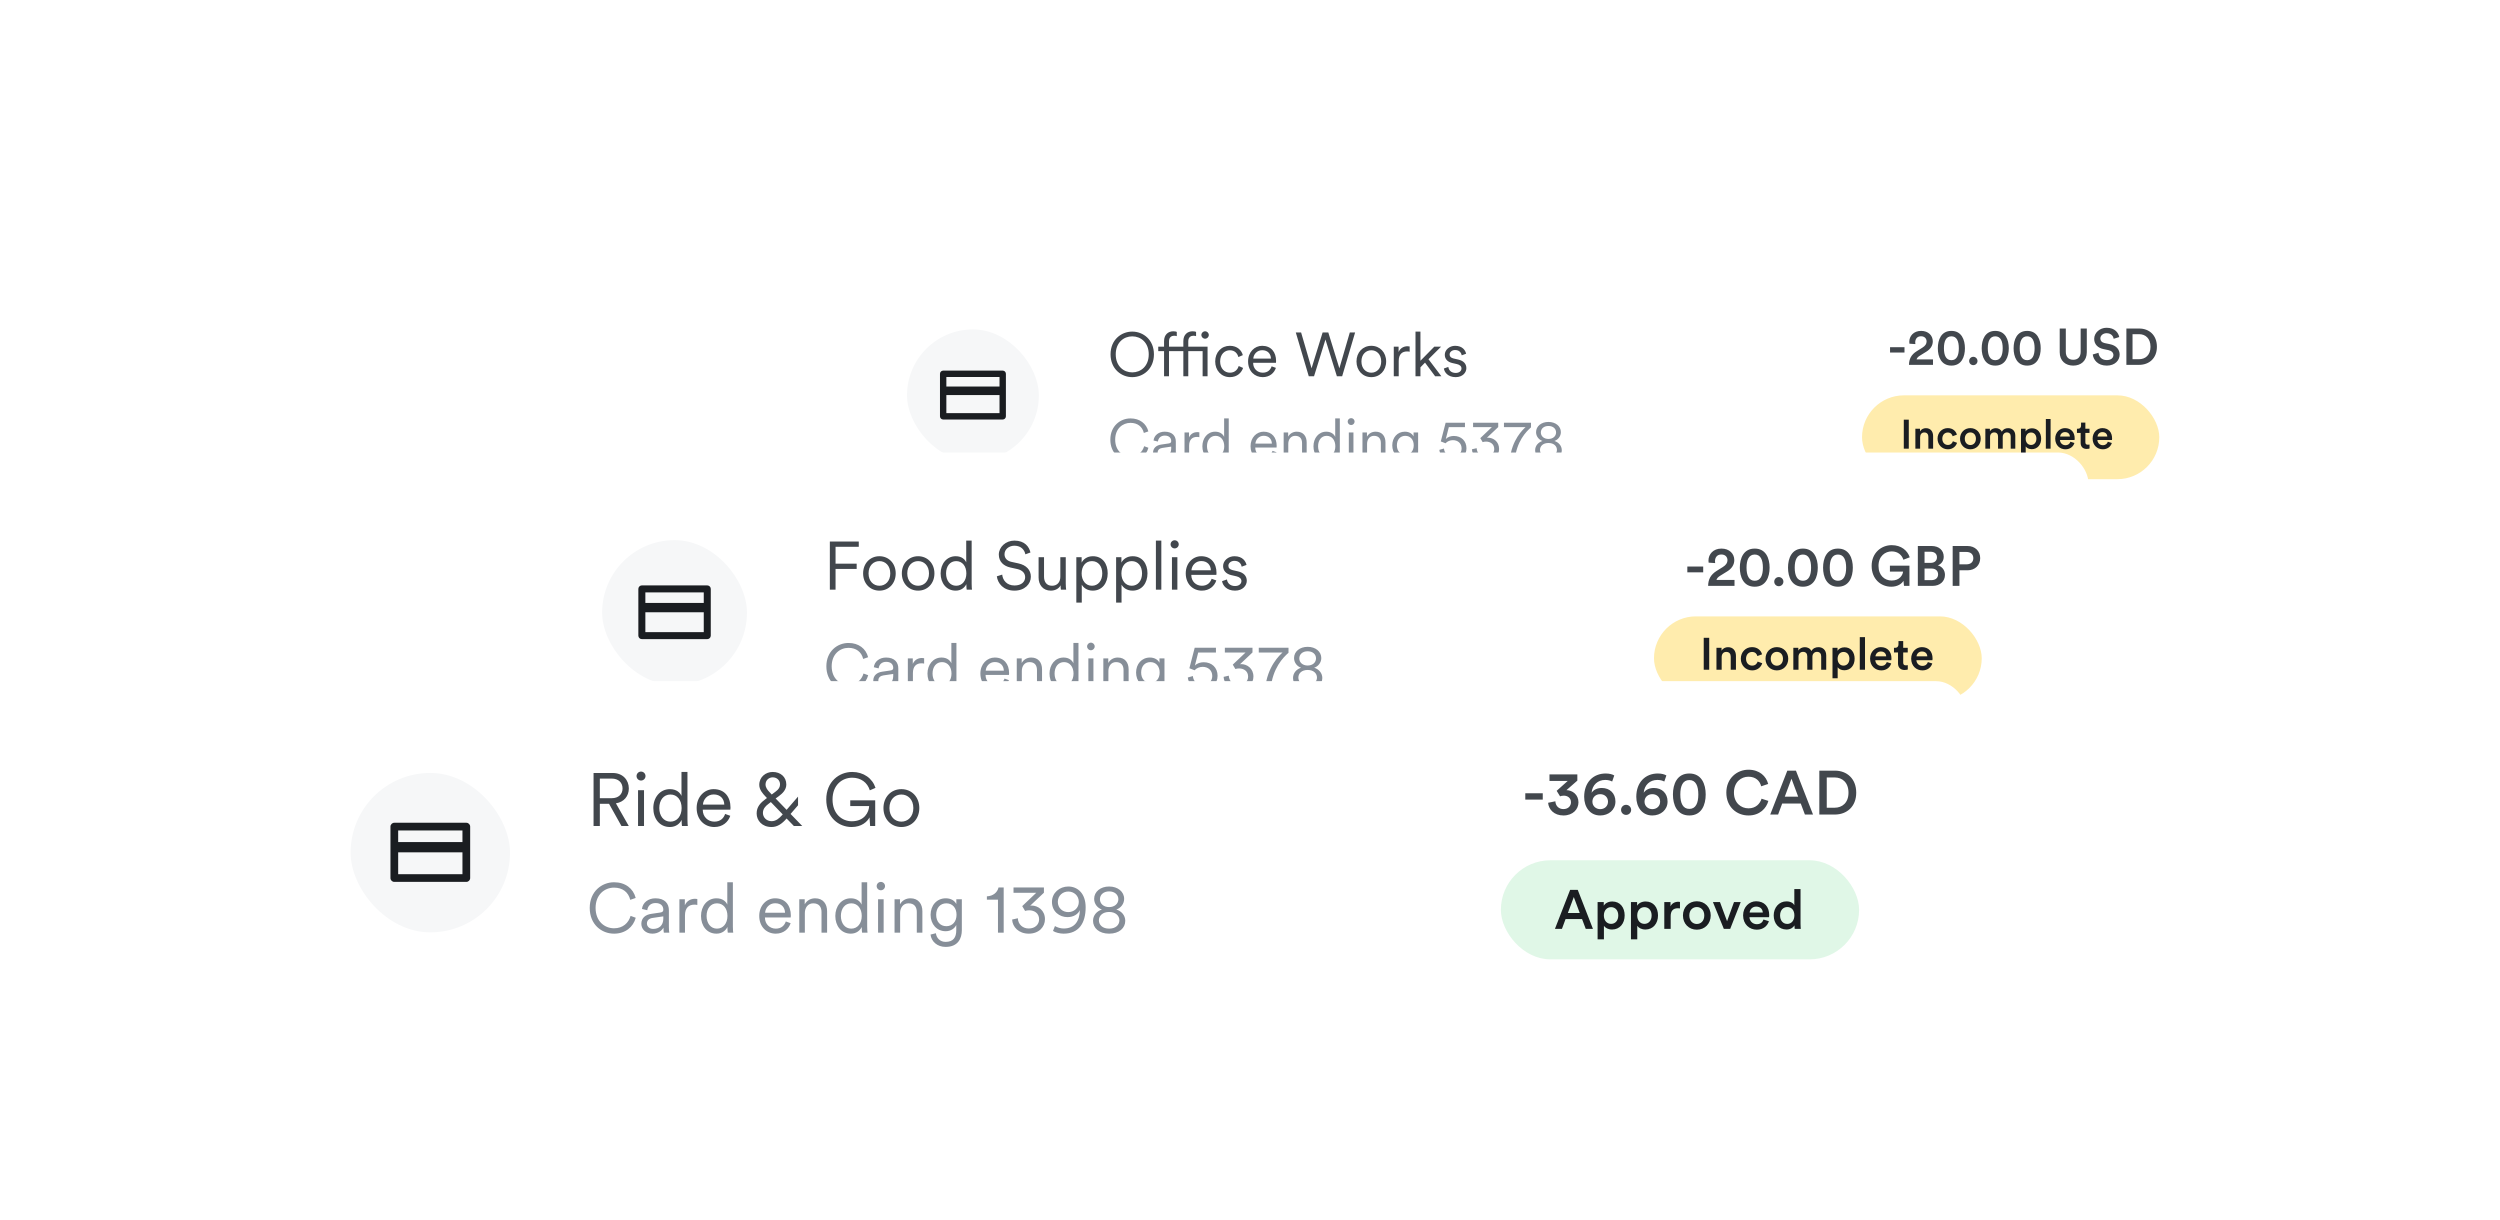 <svg width="328" height="160" viewBox="0 0 328 160" fill="none" xmlns="http://www.w3.org/2000/svg">
<g filter="url(#filter0_d_4_48137)">
<rect x="105" y="32.368" width="192" height="38" rx="4" fill="white"/>
<rect x="119" y="43.219" width="17.298" height="17.298" rx="8.649" fill="#F6F7F8"/>
<path d="M131.555 48.624H123.743C123.512 48.624 123.325 48.811 123.325 49.043V54.623C123.325 54.855 123.512 55.041 123.743 55.041H131.555C131.787 55.041 131.974 54.855 131.974 54.623V49.043C131.974 48.811 131.787 48.624 131.555 48.624ZM131.137 49.461V50.717H124.162V49.461H131.137ZM124.162 54.204V51.833H131.137V54.204H124.162Z" fill="#1A1D21"/>
<g clip-path="url(#clip0_4_48137)">
<path d="M146.385 46.489C146.385 48.054 147.439 48.857 148.55 48.857C149.669 48.857 150.715 48.054 150.715 46.489C150.715 44.932 149.669 44.13 148.55 44.13C147.439 44.13 146.385 44.932 146.385 46.489ZM145.704 46.489C145.704 44.567 147.123 43.505 148.55 43.505C149.985 43.505 151.396 44.567 151.396 46.489C151.396 48.411 149.985 49.481 148.55 49.481C147.123 49.481 145.704 48.411 145.704 46.489ZM155.902 46.068V49.368H155.254V46.068H153.373V49.368H152.724V46.068H151.962V45.484H152.724V44.762C152.724 43.911 153.259 43.465 153.948 43.465C154.183 43.465 154.337 43.513 154.394 43.546V44.105C154.337 44.081 154.232 44.048 154.046 44.048C153.729 44.048 153.373 44.219 153.373 44.778V45.484H155.254V44.762C155.254 43.911 155.789 43.465 156.478 43.465C156.713 43.465 156.867 43.513 156.924 43.546V44.105C156.867 44.081 156.762 44.048 156.575 44.048C156.259 44.048 155.902 44.219 155.902 44.778V45.484H158.432V49.368H157.784V46.068H155.902ZM157.621 43.951C157.621 43.684 157.84 43.465 158.108 43.465C158.376 43.465 158.594 43.684 158.594 43.951C158.594 44.219 158.376 44.438 158.108 44.438C157.84 44.438 157.621 44.219 157.621 43.951ZM161.355 45.954C160.674 45.954 160.082 46.481 160.082 47.422C160.082 48.354 160.674 48.897 161.363 48.897C162.101 48.897 162.409 48.378 162.523 48.022L163.091 48.273C162.904 48.849 162.361 49.481 161.363 49.481C160.244 49.481 159.434 48.605 159.434 47.422C159.434 46.213 160.261 45.37 161.355 45.37C162.353 45.37 162.896 45.978 163.058 46.594L162.474 46.846C162.369 46.432 162.053 45.954 161.355 45.954ZM164.43 47.049H166.749C166.733 46.432 166.336 45.946 165.598 45.946C164.925 45.946 164.471 46.473 164.43 47.049ZM166.839 48.062L167.398 48.265C167.179 48.938 166.571 49.481 165.671 49.481C164.633 49.481 163.749 48.719 163.749 47.413C163.749 46.189 164.609 45.37 165.59 45.37C166.766 45.37 167.422 46.189 167.422 47.373C167.422 47.454 167.414 47.543 167.406 47.6H164.414V47.632C164.414 48.37 164.974 48.897 165.671 48.897C166.328 48.897 166.684 48.524 166.839 48.062ZM174.273 43.619L175.725 48.322L177.095 43.619H177.792L176.09 49.368H175.4L173.9 44.543L172.4 49.368H171.711L170.008 43.619H170.705L172.076 48.322L173.527 43.619H174.273ZM179.917 45.37C181.036 45.37 181.863 46.23 181.863 47.422C181.863 48.622 181.036 49.481 179.917 49.481C178.798 49.481 177.971 48.622 177.971 47.422C177.971 46.23 178.798 45.37 179.917 45.37ZM179.917 45.954C179.22 45.954 178.62 46.481 178.62 47.422C178.62 48.37 179.22 48.897 179.917 48.897C180.614 48.897 181.214 48.37 181.214 47.422C181.214 46.481 180.614 45.954 179.917 45.954ZM184.947 45.459V46.149C184.841 46.116 184.72 46.108 184.606 46.108C183.957 46.108 183.512 46.481 183.512 47.357V49.368H182.863V45.484H183.495V46.181C183.747 45.613 184.241 45.427 184.671 45.427C184.776 45.427 184.89 45.443 184.947 45.459ZM189.07 45.484L187.416 47.13L189.111 49.368H188.292L186.962 47.576L186.362 48.192V49.368H185.713V43.505H186.362V47.332L188.178 45.484H189.07ZM189.436 48.346L190.02 48.143C190.076 48.589 190.409 48.93 190.993 48.93C191.455 48.93 191.747 48.67 191.747 48.338C191.747 48.046 191.512 47.851 191.155 47.77L190.522 47.624C189.93 47.486 189.557 47.105 189.557 46.546C189.557 45.897 190.174 45.37 190.911 45.37C191.917 45.37 192.266 46.011 192.355 46.408L191.779 46.619C191.73 46.351 191.528 45.922 190.911 45.922C190.506 45.922 190.19 46.181 190.19 46.505C190.19 46.781 190.36 46.951 190.701 47.032L191.333 47.178C192.014 47.332 192.387 47.73 192.387 48.306C192.387 48.865 191.909 49.481 190.984 49.481C189.963 49.481 189.501 48.833 189.436 48.346Z" fill="#42474D"/>
<path d="M148.318 60.474C149.544 60.474 150.399 59.755 150.672 58.748L150.112 58.544C149.892 59.316 149.272 59.891 148.318 59.891C147.296 59.891 146.312 59.142 146.312 57.681C146.312 56.228 147.296 55.479 148.318 55.479C149.234 55.479 149.869 55.963 150.074 56.803L150.664 56.599C150.399 55.57 149.536 54.896 148.318 54.896C146.994 54.896 145.677 55.887 145.677 57.681C145.677 59.475 146.956 60.474 148.318 60.474ZM151.278 59.407C151.278 59.959 151.724 60.474 152.474 60.474C153.124 60.474 153.518 60.118 153.677 59.823C153.677 60.103 153.707 60.284 153.722 60.368H154.313C154.29 60.254 154.267 60.065 154.267 59.762V57.931C154.267 57.227 153.836 56.637 152.807 56.637C152.027 56.637 151.422 57.106 151.346 57.795L151.921 57.931C151.974 57.469 152.292 57.151 152.822 57.151C153.389 57.151 153.662 57.462 153.662 57.87C153.662 58.029 153.601 58.143 153.336 58.181L152.36 58.324C151.724 58.415 151.278 58.771 151.278 59.407ZM152.549 59.959C152.133 59.959 151.883 59.671 151.883 59.376C151.883 59.021 152.133 58.824 152.481 58.771L153.662 58.597V58.839C153.662 59.611 153.177 59.959 152.549 59.959ZM157.353 56.72C157.3 56.705 157.194 56.69 157.095 56.69C156.694 56.69 156.233 56.864 155.998 57.394V56.743H155.408V60.368H156.013V58.491C156.013 57.673 156.429 57.325 157.035 57.325C157.141 57.325 157.254 57.333 157.353 57.363V56.72ZM160.621 59.846C160.621 60.08 160.643 60.284 160.658 60.368H161.249C161.234 60.292 161.211 60.05 161.211 59.687V54.896H160.605V57.325C160.484 57.023 160.129 56.637 159.432 56.637C158.418 56.637 157.752 57.499 157.752 58.551C157.752 59.626 158.388 60.474 159.432 60.474C160.061 60.474 160.454 60.103 160.621 59.747V59.846ZM159.485 59.929C158.804 59.929 158.358 59.354 158.358 58.551C158.358 57.749 158.797 57.181 159.485 57.181C160.174 57.181 160.621 57.749 160.621 58.551C160.621 59.354 160.167 59.929 159.485 59.929ZM164.707 58.203C164.745 57.666 165.168 57.174 165.797 57.174C166.485 57.174 166.856 57.628 166.871 58.203H164.707ZM166.955 59.149C166.811 59.581 166.478 59.929 165.865 59.929C165.214 59.929 164.692 59.437 164.692 58.748V58.718H167.484C167.492 58.665 167.499 58.582 167.499 58.506C167.499 57.401 166.886 56.637 165.789 56.637C164.873 56.637 164.071 57.401 164.071 58.544C164.071 59.762 164.896 60.474 165.865 60.474C166.705 60.474 167.272 59.967 167.477 59.338L166.955 59.149ZM169.021 58.233C169.021 57.666 169.346 57.181 169.929 57.181C170.587 57.181 170.829 57.605 170.829 58.135V60.368H171.435V58.044C171.435 57.257 171.011 56.637 170.141 56.637C169.664 56.637 169.24 56.864 169.006 57.288V56.743H168.415V60.368H169.021V58.233ZM175.195 59.846C175.195 60.08 175.218 60.284 175.233 60.368H175.823C175.808 60.292 175.785 60.05 175.785 59.687V54.896H175.18V57.325C175.059 57.023 174.703 56.637 174.007 56.637C172.993 56.637 172.327 57.499 172.327 58.551C172.327 59.626 172.962 60.474 174.007 60.474C174.635 60.474 175.028 60.103 175.195 59.747V59.846ZM174.06 59.929C173.379 59.929 172.932 59.354 172.932 58.551C172.932 57.749 173.371 57.181 174.06 57.181C174.748 57.181 175.195 57.749 175.195 58.551C175.195 59.354 174.741 59.929 174.06 59.929ZM177.572 60.368V56.743H176.966V60.368H177.572ZM176.815 55.312C176.815 55.562 177.019 55.766 177.269 55.766C177.519 55.766 177.723 55.562 177.723 55.312C177.723 55.062 177.519 54.858 177.269 54.858C177.019 54.858 176.815 55.062 176.815 55.312ZM179.36 58.233C179.36 57.666 179.686 57.181 180.268 57.181C180.927 57.181 181.169 57.605 181.169 58.135V60.368H181.774V58.044C181.774 57.257 181.351 56.637 180.48 56.637C180.003 56.637 179.58 56.864 179.345 57.288V56.743H178.755V60.368H179.36V58.233ZM182.659 60.572C182.749 61.336 183.4 61.911 184.293 61.911C185.648 61.911 186.057 60.988 186.057 60.095V56.743H185.459V57.257C185.277 56.901 184.884 56.637 184.316 56.637C183.332 56.637 182.666 57.416 182.666 58.43C182.666 59.444 183.34 60.209 184.301 60.209C184.891 60.209 185.285 59.883 185.451 59.535V60.118C185.451 60.867 185.141 61.367 184.293 61.367C183.703 61.367 183.302 60.958 183.241 60.428L182.659 60.572ZM185.481 58.423C185.481 59.172 185.035 59.664 184.376 59.664C183.718 59.664 183.272 59.172 183.272 58.423C183.272 57.673 183.718 57.181 184.376 57.181C185.035 57.181 185.481 57.673 185.481 58.423ZM188.843 59.021C188.911 59.8 189.607 60.474 190.621 60.474C191.696 60.474 192.4 59.739 192.4 58.824C192.4 57.832 191.703 57.197 190.742 57.197C190.356 57.197 189.94 57.325 189.69 57.598L190.084 56.039H192.203V55.464H189.668L189.032 57.916L189.653 58.158C189.895 57.893 190.25 57.749 190.621 57.749C191.249 57.749 191.764 58.143 191.764 58.846C191.764 59.49 191.264 59.921 190.621 59.921C189.97 59.921 189.494 59.475 189.448 58.846L188.843 59.021ZM194.524 58.007C194.66 57.961 194.812 57.938 194.971 57.938C195.516 57.938 196.045 58.249 196.045 58.915C196.045 59.475 195.614 59.914 194.918 59.914C194.29 59.914 193.767 59.49 193.737 58.801L193.116 58.945C193.162 59.762 193.835 60.474 194.925 60.474C196.03 60.474 196.681 59.739 196.681 58.907C196.681 57.938 195.924 57.424 195.22 57.424C195.175 57.424 195.114 57.431 195.077 57.439L196.567 56.031V55.464H193.268V56.039H195.735L194.214 57.484L194.524 58.007ZM200.868 55.464H197.319V56.039H200.157C199.877 56.296 198.318 57.673 198.083 60.368H198.734C198.976 57.893 200.225 56.637 200.868 56.069V55.464ZM203.158 57.59C202.575 57.59 202.159 57.242 202.159 56.735C202.159 56.251 202.545 55.887 203.158 55.887C203.764 55.887 204.157 56.251 204.157 56.735C204.157 57.242 203.733 57.59 203.158 57.59ZM203.158 59.929C202.447 59.929 202.046 59.528 202.046 59.028C202.046 58.529 202.447 58.12 203.158 58.12C203.862 58.12 204.271 58.529 204.271 59.028C204.271 59.528 203.862 59.929 203.158 59.929ZM203.158 60.474C204.263 60.474 204.906 59.853 204.906 59.081C204.906 58.476 204.483 58.022 203.938 57.855C204.414 57.696 204.785 57.242 204.785 56.697C204.785 55.918 204.097 55.358 203.158 55.358C202.22 55.358 201.531 55.918 201.531 56.697C201.531 57.25 201.902 57.696 202.371 57.855C201.826 58.029 201.41 58.476 201.41 59.081C201.41 59.853 202.053 60.474 203.158 60.474Z" fill="#868E98"/>
</g>
<path d="M249.869 46.248H247.974V45.556H249.869V46.248ZM251.298 45.146L250.518 45.093C250.512 45.032 250.498 44.931 250.498 44.844C250.498 44.092 251.062 43.413 252.05 43.413C253.011 43.413 253.582 44.038 253.582 44.784C253.582 45.348 253.266 45.812 252.742 46.134L251.896 46.658C251.687 46.786 251.513 46.94 251.452 47.156H253.609V47.868H250.458C250.471 47.122 250.733 46.537 251.492 46.067L252.211 45.617C252.601 45.375 252.769 45.113 252.769 44.797C252.769 44.441 252.527 44.118 252.037 44.118C251.526 44.118 251.277 44.474 251.277 44.925C251.277 44.992 251.291 45.072 251.298 45.146ZM255.044 45.691C255.044 46.638 255.333 47.256 256.025 47.256C256.717 47.256 256.999 46.638 256.999 45.691C256.999 44.743 256.717 44.125 256.025 44.125C255.326 44.125 255.044 44.75 255.044 45.691ZM254.244 45.691C254.244 44.569 254.688 43.413 256.025 43.413C257.355 43.413 257.799 44.575 257.799 45.691C257.799 46.813 257.355 47.968 256.025 47.968C254.688 47.968 254.244 46.813 254.244 45.691ZM258.353 47.364C258.353 47.061 258.594 46.813 258.897 46.813C259.199 46.813 259.448 47.061 259.448 47.364C259.448 47.666 259.199 47.908 258.897 47.908C258.594 47.908 258.353 47.666 258.353 47.364ZM260.799 45.691C260.799 46.638 261.087 47.256 261.779 47.256C262.472 47.256 262.754 46.638 262.754 45.691C262.754 44.743 262.472 44.125 261.779 44.125C261.081 44.125 260.799 44.75 260.799 45.691ZM259.999 45.691C259.999 44.569 260.442 43.413 261.779 43.413C263.11 43.413 263.553 44.575 263.553 45.691C263.553 46.813 263.11 47.968 261.779 47.968C260.442 47.968 259.999 46.813 259.999 45.691ZM264.985 45.691C264.985 46.638 265.274 47.256 265.966 47.256C266.658 47.256 266.94 46.638 266.94 45.691C266.94 44.743 266.658 44.125 265.966 44.125C265.267 44.125 264.985 44.75 264.985 45.691ZM264.185 45.691C264.185 44.569 264.629 43.413 265.966 43.413C267.296 43.413 267.74 44.575 267.74 45.691C267.74 46.813 267.296 47.968 265.966 47.968C264.629 47.968 264.185 46.813 264.185 45.691ZM272.008 47.968C271.013 47.968 270.234 47.357 270.234 46.208V43.104H271.034V46.161C271.034 46.833 271.403 47.203 272.008 47.203C272.619 47.203 272.982 46.833 272.982 46.161V43.104H273.788V46.208C273.788 47.357 273.009 47.968 272.008 47.968ZM278.044 44.219L277.318 44.448C277.271 44.152 277.023 43.715 276.384 43.715C275.901 43.715 275.565 44.038 275.565 44.401C275.565 44.703 275.753 44.931 276.122 45.012L276.808 45.153C277.648 45.321 278.098 45.852 278.098 46.524C278.098 47.263 277.5 47.968 276.411 47.968C275.202 47.968 274.644 47.189 274.57 46.504L275.323 46.289C275.37 46.786 275.726 47.243 276.411 47.243C276.982 47.243 277.278 46.954 277.278 46.584C277.278 46.275 277.05 46.027 276.64 45.939L275.968 45.798C275.242 45.65 274.758 45.173 274.758 44.461C274.758 43.661 275.491 43.003 276.378 43.003C277.5 43.003 277.936 43.688 278.044 44.219ZM279.788 47.129H280.635C281.461 47.129 282.146 46.598 282.146 45.496C282.146 44.38 281.468 43.843 280.641 43.843H279.788V47.129ZM280.661 47.868H278.982V43.104H280.668C281.965 43.104 282.986 43.964 282.986 45.496C282.986 47.021 281.952 47.868 280.661 47.868Z" fill="#42474D"/>
<rect x="244.298" y="51.868" width="39" height="11" rx="5.5" fill="#FFECAD"/>
<path d="M250.433 58.868H249.777V55.057H250.433V58.868ZM251.92 57.357V58.868H251.297V56.25H251.904V56.599C252.076 56.298 252.388 56.175 252.678 56.175C253.318 56.175 253.624 56.637 253.624 57.212V58.868H253.001V57.32C253.001 56.997 252.856 56.739 252.463 56.739C252.109 56.739 251.92 57.013 251.92 57.357ZM255.55 56.744C255.169 56.744 254.83 57.029 254.83 57.556C254.83 58.083 255.169 58.379 255.561 58.379C255.969 58.379 256.158 58.094 256.217 57.895L256.765 58.094C256.641 58.502 256.249 58.948 255.561 58.948C254.792 58.948 254.206 58.352 254.206 57.556C254.206 56.75 254.792 56.169 255.545 56.169C256.249 56.169 256.636 56.61 256.743 57.029L256.184 57.234C256.125 57.002 255.948 56.744 255.55 56.744ZM258.511 58.389C258.898 58.389 259.242 58.104 259.242 57.556C259.242 57.013 258.898 56.734 258.511 56.734C258.129 56.734 257.78 57.013 257.78 57.556C257.78 58.099 258.129 58.389 258.511 58.389ZM258.511 56.169C259.296 56.169 259.871 56.755 259.871 57.556C259.871 58.362 259.296 58.948 258.511 58.948C257.732 58.948 257.156 58.362 257.156 57.556C257.156 56.755 257.732 56.169 258.511 56.169ZM261.096 58.868H260.478V56.25H261.075V56.583C261.225 56.314 261.553 56.175 261.849 56.175C262.193 56.175 262.494 56.331 262.633 56.637C262.838 56.293 263.144 56.175 263.483 56.175C263.956 56.175 264.407 56.476 264.407 57.169V58.868H263.805V57.271C263.805 56.965 263.649 56.734 263.3 56.734C262.972 56.734 262.757 56.992 262.757 57.314V58.868H262.144V57.271C262.144 56.97 261.994 56.734 261.639 56.734C261.306 56.734 261.096 56.981 261.096 57.314V58.868ZM265.773 59.889H265.155V56.25H265.757V56.605C265.886 56.379 266.187 56.191 266.59 56.191C267.364 56.191 267.8 56.782 267.8 57.556C267.8 58.341 267.321 58.932 266.569 58.932C266.192 58.932 265.908 58.771 265.773 58.572V59.889ZM267.176 57.556C267.176 57.067 266.891 56.744 266.472 56.744C266.063 56.744 265.768 57.067 265.768 57.556C265.768 58.056 266.063 58.379 266.472 58.379C266.886 58.379 267.176 58.056 267.176 57.556ZM269.038 58.868H268.415V54.976H269.038V58.868ZM270.284 57.271H271.569C271.558 56.965 271.354 56.691 270.924 56.691C270.531 56.691 270.306 56.992 270.284 57.271ZM271.639 57.954L272.165 58.12C272.026 58.577 271.612 58.948 270.983 58.948C270.273 58.948 269.644 58.432 269.644 57.545C269.644 56.718 270.257 56.169 270.918 56.169C271.725 56.169 272.198 56.701 272.198 57.529C272.198 57.631 272.187 57.717 272.182 57.728H270.268C270.284 58.126 270.596 58.411 270.983 58.411C271.359 58.411 271.553 58.212 271.639 57.954ZM273.599 55.449V56.25H274.142V56.804H273.599V58.018C273.599 58.249 273.701 58.346 273.933 58.346C274.019 58.346 274.121 58.33 274.148 58.325V58.841C274.11 58.857 273.992 58.9 273.766 58.9C273.282 58.9 272.981 58.61 272.981 58.12V56.804H272.497V56.25H272.632C272.911 56.25 273.035 56.072 273.035 55.841V55.449H273.599ZM275.192 57.271H276.477C276.466 56.965 276.262 56.691 275.832 56.691C275.439 56.691 275.214 56.992 275.192 57.271ZM276.547 57.954L277.074 58.12C276.934 58.577 276.52 58.948 275.891 58.948C275.181 58.948 274.553 58.432 274.553 57.545C274.553 56.718 275.165 56.169 275.826 56.169C276.633 56.169 277.106 56.701 277.106 57.529C277.106 57.631 277.095 57.717 277.09 57.728H275.176C275.192 58.126 275.504 58.411 275.891 58.411C276.267 58.411 276.461 58.212 276.547 57.954Z" fill="#1A1D21"/>
</g>
<g filter="url(#filter1_d_4_48137)">
<rect x="66" y="59.368" width="208" height="42" rx="4" fill="white"/>
<rect x="79" y="70.866" width="19.003" height="19.003" rx="9.502" fill="#F6F7F8"/>
<path d="M92.793 76.805H84.211C83.956 76.805 83.751 77.01 83.751 77.264V83.394C83.751 83.649 83.956 83.854 84.211 83.854H92.793C93.047 83.854 93.253 83.649 93.253 83.394V77.264C93.253 77.01 93.047 76.805 92.793 76.805ZM92.333 77.724V79.103H84.671V77.724H92.333ZM84.671 82.935V80.329H92.333V82.935H84.671Z" fill="#1A1D21"/>
<g clip-path="url(#clip1_4_48137)">
<path d="M109.625 77.368H108.876V71.052H112.671V71.738H109.625V73.956H112.395V74.642H109.625V77.368ZM115.379 72.976C116.608 72.976 117.517 73.92 117.517 75.23C117.517 76.548 116.608 77.492 115.379 77.492C114.149 77.492 113.241 76.548 113.241 75.23C113.241 73.92 114.149 72.976 115.379 72.976ZM115.379 73.618C114.613 73.618 113.954 74.197 113.954 75.23C113.954 76.272 114.613 76.851 115.379 76.851C116.145 76.851 116.804 76.272 116.804 75.23C116.804 74.197 116.145 73.618 115.379 73.618ZM120.459 72.976C121.688 72.976 122.597 73.92 122.597 75.23C122.597 76.548 121.688 77.492 120.459 77.492C119.23 77.492 118.321 76.548 118.321 75.23C118.321 73.92 119.23 72.976 120.459 72.976ZM120.459 73.618C119.693 73.618 119.034 74.197 119.034 75.23C119.034 76.272 119.693 76.851 120.459 76.851C121.225 76.851 121.884 76.272 121.884 75.23C121.884 74.197 121.225 73.618 120.459 73.618ZM126.786 76.753V76.637C126.59 77.056 126.127 77.492 125.388 77.492C124.158 77.492 123.41 76.495 123.41 75.23C123.41 73.992 124.194 72.976 125.388 72.976C126.207 72.976 126.626 73.43 126.768 73.787V70.927H127.481V76.566C127.481 76.993 127.508 77.279 127.526 77.368H126.831C126.813 77.27 126.786 77.029 126.786 76.753ZM125.45 76.851C126.252 76.851 126.786 76.174 126.786 75.23C126.786 74.286 126.261 73.618 125.45 73.618C124.64 73.618 124.123 74.286 124.123 75.23C124.123 76.174 124.648 76.851 125.45 76.851ZM135.195 72.486L134.527 72.727C134.429 72.192 134.01 71.604 133.101 71.595C132.371 71.595 131.792 72.076 131.792 72.718C131.792 73.226 132.121 73.591 132.7 73.716L133.627 73.92C134.642 74.143 135.248 74.775 135.248 75.666C135.248 76.637 134.42 77.492 133.101 77.492C131.64 77.492 130.901 76.539 130.785 75.613L131.489 75.39C131.56 76.138 132.104 76.815 133.101 76.815C134.01 76.815 134.5 76.334 134.5 75.729C134.5 75.212 134.144 74.811 133.475 74.66L132.549 74.455C131.676 74.259 131.044 73.689 131.044 72.762C131.044 71.774 131.952 70.927 133.092 70.927C134.455 70.927 135.034 71.756 135.195 72.486ZM139.15 76.789C138.945 77.225 138.429 77.492 137.867 77.492C136.834 77.492 136.264 76.726 136.264 75.782V73.101H136.977V75.666C136.977 76.29 137.271 76.851 138.028 76.851C138.732 76.851 139.115 76.352 139.115 75.675V73.101H139.827V76.566C139.827 76.896 139.854 77.198 139.881 77.368H139.195C139.168 77.27 139.15 77.038 139.15 76.824V76.789ZM141.928 79.06H141.215V73.101H141.91V73.814C142.133 73.377 142.631 72.976 143.389 72.976C144.645 72.976 145.33 73.956 145.33 75.23C145.33 76.504 144.6 77.492 143.371 77.492C142.64 77.492 142.15 77.109 141.928 76.709V79.06ZM143.264 76.851C144.083 76.851 144.618 76.174 144.618 75.23C144.618 74.286 144.092 73.618 143.264 73.618C142.435 73.618 141.91 74.286 141.91 75.23C141.91 76.174 142.444 76.851 143.264 76.851ZM147.147 79.06H146.434V73.101H147.129V73.814C147.352 73.377 147.851 72.976 148.608 72.976C149.864 72.976 150.55 73.956 150.55 75.23C150.55 76.504 149.819 77.492 148.59 77.492C147.86 77.492 147.37 77.109 147.147 76.709V79.06ZM148.483 76.851C149.303 76.851 149.837 76.174 149.837 75.23C149.837 74.286 149.312 73.618 148.483 73.618C147.655 73.618 147.129 74.286 147.129 75.23C147.129 76.174 147.664 76.851 148.483 76.851ZM152.366 77.368H151.654V70.927H152.366V77.368ZM154.472 77.368H153.759V73.101H154.472V77.368ZM153.581 71.417C153.581 71.123 153.821 70.883 154.115 70.883C154.409 70.883 154.65 71.123 154.65 71.417C154.65 71.711 154.409 71.952 154.115 71.952C153.821 71.952 153.581 71.711 153.581 71.417ZM156.318 74.82H158.866C158.848 74.143 158.412 73.609 157.601 73.609C156.862 73.609 156.363 74.188 156.318 74.82ZM158.964 75.933L159.579 76.156C159.338 76.896 158.67 77.492 157.681 77.492C156.541 77.492 155.57 76.655 155.57 75.221C155.57 73.876 156.514 72.976 157.592 72.976C158.884 72.976 159.605 73.876 159.605 75.176C159.605 75.265 159.596 75.363 159.588 75.426H156.301V75.461C156.301 76.272 156.915 76.851 157.681 76.851C158.403 76.851 158.795 76.441 158.964 75.933ZM160.336 76.245L160.977 76.023C161.04 76.513 161.405 76.887 162.046 76.887C162.554 76.887 162.875 76.602 162.875 76.236C162.875 75.916 162.616 75.702 162.224 75.613L161.53 75.453C160.879 75.301 160.47 74.882 160.47 74.268C160.47 73.555 161.147 72.976 161.957 72.976C163.062 72.976 163.445 73.68 163.543 74.116L162.91 74.348C162.857 74.054 162.634 73.582 161.957 73.582C161.512 73.582 161.164 73.867 161.164 74.223C161.164 74.526 161.351 74.713 161.726 74.802L162.42 74.963C163.169 75.132 163.578 75.568 163.578 76.201C163.578 76.815 163.053 77.492 162.037 77.492C160.915 77.492 160.407 76.78 160.336 76.245Z" fill="#42474D"/>
<path d="M111.321 90.484C112.668 90.484 113.607 89.694 113.906 88.588L113.291 88.364C113.05 89.212 112.368 89.844 111.321 89.844C110.198 89.844 109.117 89.021 109.117 87.416C109.117 85.82 110.198 84.997 111.321 84.997C112.327 84.997 113.025 85.529 113.249 86.452L113.898 86.227C113.607 85.097 112.659 84.357 111.321 84.357C109.866 84.357 108.419 85.446 108.419 87.416C108.419 89.387 109.824 90.484 111.321 90.484ZM114.572 89.312C114.572 89.919 115.063 90.484 115.886 90.484C116.601 90.484 117.033 90.093 117.208 89.769C117.208 90.077 117.241 90.276 117.258 90.368H117.906C117.881 90.243 117.856 90.035 117.856 89.703V87.691C117.856 86.917 117.382 86.269 116.252 86.269C115.395 86.269 114.73 86.784 114.647 87.541L115.279 87.691C115.337 87.183 115.686 86.834 116.268 86.834C116.892 86.834 117.191 87.175 117.191 87.624C117.191 87.799 117.125 87.923 116.834 87.965L115.761 88.123C115.063 88.223 114.572 88.613 114.572 89.312ZM115.969 89.919C115.512 89.919 115.237 89.603 115.237 89.279C115.237 88.888 115.512 88.672 115.894 88.613L117.191 88.422V88.688C117.191 89.536 116.659 89.919 115.969 89.919ZM121.246 86.36C121.188 86.344 121.071 86.327 120.963 86.327C120.523 86.327 120.015 86.518 119.758 87.1V86.385H119.109V90.368H119.774V88.306C119.774 87.408 120.232 87.025 120.897 87.025C121.013 87.025 121.138 87.034 121.246 87.067V86.36ZM124.836 89.794C124.836 90.052 124.861 90.276 124.877 90.368H125.526C125.509 90.284 125.484 90.019 125.484 89.619V84.357H124.819V87.025C124.686 86.693 124.295 86.269 123.531 86.269C122.416 86.269 121.685 87.217 121.685 88.372C121.685 89.553 122.383 90.484 123.531 90.484C124.221 90.484 124.653 90.077 124.836 89.686V89.794ZM123.589 89.885C122.841 89.885 122.35 89.254 122.35 88.372C122.35 87.491 122.832 86.868 123.589 86.868C124.345 86.868 124.836 87.491 124.836 88.372C124.836 89.254 124.337 89.885 123.589 89.885ZM129.325 87.99C129.366 87.4 129.832 86.859 130.522 86.859C131.279 86.859 131.686 87.358 131.703 87.99H129.325ZM131.794 89.029C131.636 89.503 131.27 89.885 130.597 89.885C129.882 89.885 129.308 89.345 129.308 88.588V88.555H132.376C132.384 88.497 132.393 88.406 132.393 88.323C132.393 87.109 131.719 86.269 130.514 86.269C129.508 86.269 128.626 87.109 128.626 88.364C128.626 89.703 129.533 90.484 130.597 90.484C131.52 90.484 132.143 89.927 132.368 89.237L131.794 89.029ZM134.064 88.023C134.064 87.4 134.421 86.868 135.062 86.868C135.785 86.868 136.051 87.333 136.051 87.915V90.368H136.716V87.815C136.716 86.951 136.25 86.269 135.294 86.269C134.771 86.269 134.305 86.518 134.047 86.984V86.385H133.399V90.368H134.064V88.023ZM140.847 89.794C140.847 90.052 140.872 90.276 140.888 90.368H141.537C141.52 90.284 141.495 90.019 141.495 89.619V84.357H140.83V87.025C140.697 86.693 140.306 86.269 139.541 86.269C138.427 86.269 137.696 87.217 137.696 88.372C137.696 89.553 138.394 90.484 139.541 90.484C140.231 90.484 140.664 90.077 140.847 89.686V89.794ZM139.6 89.885C138.851 89.885 138.361 89.254 138.361 88.372C138.361 87.491 138.843 86.868 139.6 86.868C140.356 86.868 140.847 87.491 140.847 88.372C140.847 89.254 140.348 89.885 139.6 89.885ZM143.458 90.368V86.385H142.793V90.368H143.458ZM142.626 84.814C142.626 85.088 142.851 85.313 143.125 85.313C143.399 85.313 143.624 85.088 143.624 84.814C143.624 84.54 143.399 84.315 143.125 84.315C142.851 84.315 142.626 84.54 142.626 84.814ZM145.422 88.023C145.422 87.4 145.78 86.868 146.42 86.868C147.143 86.868 147.409 87.333 147.409 87.915V90.368H148.075V87.815C148.075 86.951 147.609 86.269 146.653 86.269C146.129 86.269 145.664 86.518 145.406 86.984V86.385H144.757V90.368H145.422V88.023ZM149.046 90.592C149.146 91.432 149.861 92.064 150.842 92.064C152.33 92.064 152.779 91.049 152.779 90.068V86.385H152.122V86.951C151.923 86.56 151.49 86.269 150.867 86.269C149.786 86.269 149.054 87.125 149.054 88.239C149.054 89.353 149.794 90.193 150.85 90.193C151.498 90.193 151.931 89.836 152.114 89.453V90.093C152.114 90.916 151.773 91.465 150.842 91.465C150.193 91.465 149.753 91.016 149.686 90.434L149.046 90.592ZM152.147 88.231C152.147 89.054 151.656 89.594 150.933 89.594C150.21 89.594 149.719 89.054 149.719 88.231C149.719 87.408 150.21 86.868 150.933 86.868C151.656 86.868 152.147 87.408 152.147 88.231ZM155.84 88.888C155.914 89.744 156.679 90.484 157.793 90.484C158.974 90.484 159.747 89.678 159.747 88.672C159.747 87.582 158.982 86.884 157.926 86.884C157.502 86.884 157.045 87.025 156.771 87.325L157.203 85.612H159.531V84.98H156.746L156.047 87.674L156.729 87.94C156.995 87.649 157.386 87.491 157.793 87.491C158.483 87.491 159.049 87.923 159.049 88.697C159.049 89.403 158.5 89.877 157.793 89.877C157.078 89.877 156.555 89.387 156.505 88.697L155.84 88.888ZM162.081 87.774C162.231 87.724 162.397 87.699 162.571 87.699C163.17 87.699 163.752 88.04 163.752 88.771C163.752 89.387 163.278 89.869 162.513 89.869C161.823 89.869 161.25 89.403 161.216 88.647L160.535 88.805C160.584 89.703 161.324 90.484 162.522 90.484C163.735 90.484 164.45 89.678 164.45 88.763C164.45 87.699 163.619 87.134 162.846 87.134C162.796 87.134 162.729 87.142 162.688 87.15L164.326 85.604V84.98H160.701V85.612H163.411L161.74 87.2L162.081 87.774ZM169.051 84.98H165.151V85.612H168.269C167.961 85.895 166.249 87.408 165.991 90.368H166.706C166.972 87.649 168.344 86.269 169.051 85.645V84.98ZM171.566 87.317C170.926 87.317 170.469 86.934 170.469 86.377C170.469 85.845 170.893 85.446 171.566 85.446C172.231 85.446 172.663 85.845 172.663 86.377C172.663 86.934 172.198 87.317 171.566 87.317ZM171.566 89.885C170.785 89.885 170.344 89.445 170.344 88.896C170.344 88.347 170.785 87.898 171.566 87.898C172.339 87.898 172.788 88.347 172.788 88.896C172.788 89.445 172.339 89.885 171.566 89.885ZM171.566 90.484C172.78 90.484 173.487 89.802 173.487 88.954C173.487 88.289 173.021 87.79 172.422 87.608C172.946 87.433 173.353 86.934 173.353 86.335C173.353 85.479 172.597 84.864 171.566 84.864C170.535 84.864 169.779 85.479 169.779 86.335C169.779 86.942 170.186 87.433 170.701 87.608C170.103 87.799 169.645 88.289 169.645 88.954C169.645 89.802 170.352 90.484 171.566 90.484Z" fill="#868E98"/>
</g>
<path d="M223.459 75.089H221.378V74.329H223.459V75.089ZM225.029 73.878L224.173 73.819C224.165 73.753 224.151 73.642 224.151 73.546C224.151 72.719 224.771 71.974 225.856 71.974C226.911 71.974 227.539 72.66 227.539 73.48C227.539 74.1 227.192 74.609 226.616 74.963L225.686 75.539C225.457 75.679 225.265 75.849 225.199 76.085H227.568V76.868H224.106C224.121 76.048 224.409 75.406 225.243 74.889L226.033 74.395C226.461 74.129 226.645 73.841 226.645 73.494C226.645 73.103 226.38 72.749 225.841 72.749C225.28 72.749 225.007 73.14 225.007 73.635C225.007 73.709 225.022 73.797 225.029 73.878ZM229.144 74.476C229.144 75.517 229.462 76.196 230.222 76.196C230.982 76.196 231.292 75.517 231.292 74.476C231.292 73.435 230.982 72.756 230.222 72.756C229.455 72.756 229.144 73.443 229.144 74.476ZM228.266 74.476C228.266 73.243 228.753 71.974 230.222 71.974C231.684 71.974 232.171 73.251 232.171 74.476C232.171 75.709 231.684 76.978 230.222 76.978C228.753 76.978 228.266 75.709 228.266 74.476ZM232.779 76.314C232.779 75.982 233.045 75.709 233.377 75.709C233.709 75.709 233.982 75.982 233.982 76.314C233.982 76.646 233.709 76.912 233.377 76.912C233.045 76.912 232.779 76.646 232.779 76.314ZM235.466 74.476C235.466 75.517 235.784 76.196 236.544 76.196C237.304 76.196 237.614 75.517 237.614 74.476C237.614 73.435 237.304 72.756 236.544 72.756C235.776 72.756 235.466 73.443 235.466 74.476ZM234.588 74.476C234.588 73.243 235.075 71.974 236.544 71.974C238.005 71.974 238.493 73.251 238.493 74.476C238.493 75.709 238.005 76.978 236.544 76.978C235.075 76.978 234.588 75.709 234.588 74.476ZM240.065 74.476C240.065 75.517 240.382 76.196 241.143 76.196C241.903 76.196 242.213 75.517 242.213 74.476C242.213 73.435 241.903 72.756 241.143 72.756C240.375 72.756 240.065 73.443 240.065 74.476ZM239.187 74.476C239.187 73.243 239.674 71.974 241.143 71.974C242.604 71.974 243.091 73.251 243.091 74.476C243.091 75.709 242.604 76.978 241.143 76.978C239.674 76.978 239.187 75.709 239.187 74.476ZM250.519 76.868H249.803L249.736 76.203C249.508 76.587 248.969 76.978 248.135 76.978C246.769 76.978 245.559 75.975 245.559 74.247C245.559 72.528 246.835 71.524 248.194 71.524C249.463 71.524 250.275 72.254 250.556 73.118L249.722 73.435C249.544 72.845 249.028 72.343 248.194 72.343C247.345 72.343 246.459 72.948 246.459 74.247C246.459 75.524 247.286 76.166 248.186 76.166C249.242 76.166 249.64 75.443 249.685 74.993H247.957V74.218H250.519V76.868ZM251.621 71.634H253.422C254.426 71.634 255.017 72.225 255.017 73.044C255.017 73.598 254.692 74.011 254.241 74.174C254.795 74.321 255.179 74.801 255.179 75.421C255.179 76.262 254.529 76.868 253.555 76.868H251.621V71.634ZM252.5 73.849H253.304C253.821 73.849 254.131 73.553 254.131 73.118C254.131 72.675 253.821 72.387 253.282 72.387H252.5V73.849ZM252.5 76.115H253.4C253.931 76.115 254.278 75.827 254.278 75.362C254.278 74.912 253.976 74.594 253.43 74.594H252.5V76.115ZM257.077 74.041H258C258.561 74.041 258.9 73.731 258.9 73.236C258.9 72.734 258.561 72.417 258 72.417H257.077V74.041ZM258.132 74.823H257.077V76.868H256.191V71.634H258.132C259.136 71.634 259.801 72.313 259.801 73.229C259.801 74.151 259.136 74.823 258.132 74.823Z" fill="#42474D"/>
<rect x="217.003" y="80.868" width="43" height="11" rx="5.5" fill="#FFECAD"/>
<path d="M224.249 87.868H223.529V83.681H224.249V87.868ZM225.884 86.208V87.868H225.199V84.992H225.866V85.376C226.055 85.045 226.398 84.909 226.717 84.909C227.419 84.909 227.756 85.417 227.756 86.049V87.868H227.071V86.167C227.071 85.813 226.911 85.529 226.48 85.529C226.091 85.529 225.884 85.83 225.884 86.208ZM229.871 85.535C229.452 85.535 229.08 85.848 229.08 86.427C229.08 87.005 229.452 87.33 229.883 87.33C230.332 87.33 230.539 87.017 230.604 86.799L231.206 87.017C231.07 87.466 230.639 87.956 229.883 87.956C229.039 87.956 228.395 87.301 228.395 86.427C228.395 85.541 229.039 84.903 229.866 84.903C230.639 84.903 231.064 85.388 231.182 85.848L230.568 86.073C230.503 85.819 230.308 85.535 229.871 85.535ZM233.124 87.342C233.549 87.342 233.927 87.029 233.927 86.427C233.927 85.83 233.549 85.523 233.124 85.523C232.705 85.523 232.321 85.83 232.321 86.427C232.321 87.023 232.705 87.342 233.124 87.342ZM233.124 84.903C233.986 84.903 234.618 85.547 234.618 86.427C234.618 87.313 233.986 87.956 233.124 87.956C232.268 87.956 231.636 87.313 231.636 86.427C231.636 85.547 232.268 84.903 233.124 84.903ZM235.964 87.868H235.285V84.992H235.94V85.358C236.106 85.063 236.466 84.909 236.791 84.909C237.169 84.909 237.499 85.081 237.653 85.417C237.877 85.039 238.214 84.909 238.586 84.909C239.105 84.909 239.601 85.24 239.601 86.002V87.868H238.94V86.114C238.94 85.777 238.769 85.523 238.385 85.523C238.025 85.523 237.789 85.807 237.789 86.161V87.868H237.115V86.114C237.115 85.783 236.95 85.523 236.56 85.523C236.194 85.523 235.964 85.795 235.964 86.161V87.868ZM241.102 88.99H240.423V84.992H241.084V85.382C241.226 85.134 241.557 84.927 242 84.927C242.85 84.927 243.328 85.576 243.328 86.427C243.328 87.289 242.803 87.939 241.976 87.939C241.563 87.939 241.25 87.761 241.102 87.543V88.99ZM242.643 86.427C242.643 85.889 242.33 85.535 241.87 85.535C241.421 85.535 241.096 85.889 241.096 86.427C241.096 86.976 241.421 87.33 241.87 87.33C242.324 87.33 242.643 86.976 242.643 86.427ZM244.689 87.868H244.004V83.592H244.689V87.868ZM246.058 86.114H247.469C247.457 85.777 247.233 85.476 246.76 85.476C246.329 85.476 246.081 85.807 246.058 86.114ZM247.546 86.864L248.124 87.047C247.971 87.549 247.516 87.956 246.825 87.956C246.046 87.956 245.355 87.389 245.355 86.415C245.355 85.506 246.028 84.903 246.754 84.903C247.64 84.903 248.16 85.488 248.16 86.397C248.16 86.51 248.148 86.604 248.142 86.616H246.04C246.058 87.053 246.4 87.366 246.825 87.366C247.239 87.366 247.451 87.147 247.546 86.864ZM249.7 84.112V84.992H250.296V85.6H249.7V86.935C249.7 87.189 249.812 87.295 250.066 87.295C250.16 87.295 250.272 87.277 250.302 87.271V87.838C250.261 87.856 250.131 87.903 249.883 87.903C249.351 87.903 249.02 87.584 249.02 87.047V85.6H248.489V84.992H248.637C248.944 84.992 249.08 84.797 249.08 84.543V84.112H249.7ZM251.449 86.114H252.861C252.849 85.777 252.625 85.476 252.152 85.476C251.721 85.476 251.473 85.807 251.449 86.114ZM252.937 86.864L253.516 87.047C253.363 87.549 252.908 87.956 252.217 87.956C251.438 87.956 250.747 87.389 250.747 86.415C250.747 85.506 251.42 84.903 252.146 84.903C253.032 84.903 253.552 85.488 253.552 86.397C253.552 86.51 253.54 86.604 253.534 86.616H251.432C251.449 87.053 251.792 87.366 252.217 87.366C252.63 87.366 252.843 87.147 252.937 86.864Z" fill="#1A1D21"/>
</g>
<g filter="url(#filter2_d_4_48137)">
<rect x="32" y="89.368" width="226" height="47" rx="4" fill="white"/>
<rect x="46" y="101.411" width="20.914" height="20.914" rx="10.457" fill="#F6F7F8"/>
<path d="M61.18 107.946H51.734C51.455 107.946 51.228 108.172 51.228 108.452V115.199C51.228 115.479 51.455 115.705 51.734 115.705H61.18C61.46 115.705 61.686 115.479 61.686 115.199V108.452C61.686 108.172 61.46 107.946 61.18 107.946ZM60.674 108.958V110.476H52.24V108.958H60.674ZM52.24 114.693V111.825H60.674V114.693H52.24Z" fill="#1A1D21"/>
<g clip-path="url(#clip2_4_48137)">
<path d="M81.532 108.368H82.493L80.807 105.397C81.856 105.231 82.503 104.456 82.503 103.446C82.503 102.319 81.689 101.417 80.405 101.417H77.875V108.368H78.699V105.456H79.905L81.532 108.368ZM78.699 104.721V102.152H80.277C81.12 102.152 81.679 102.662 81.679 103.446C81.679 104.221 81.12 104.721 80.277 104.721H78.699ZM84.495 108.368V103.672H83.711V108.368H84.495ZM83.515 101.819C83.515 102.142 83.779 102.407 84.103 102.407C84.426 102.407 84.691 102.142 84.691 101.819C84.691 101.495 84.426 101.231 84.103 101.231C83.779 101.231 83.515 101.495 83.515 101.819ZM89.429 107.691C89.429 107.995 89.459 108.26 89.478 108.368H90.243C90.224 108.27 90.194 107.956 90.194 107.485V101.28H89.41V104.427C89.253 104.034 88.792 103.535 87.89 103.535C86.577 103.535 85.714 104.652 85.714 106.015C85.714 107.407 86.537 108.505 87.89 108.505C88.704 108.505 89.214 108.025 89.429 107.564V107.691ZM87.959 107.799C87.077 107.799 86.498 107.054 86.498 106.015C86.498 104.976 87.067 104.24 87.959 104.24C88.851 104.24 89.429 104.976 89.429 106.015C89.429 107.054 88.841 107.799 87.959 107.799ZM92.224 105.564C92.273 104.868 92.822 104.231 93.636 104.231C94.528 104.231 95.008 104.819 95.028 105.564H92.224ZM95.136 106.789C94.949 107.348 94.518 107.799 93.724 107.799C92.881 107.799 92.204 107.162 92.204 106.27V106.23H95.822C95.832 106.162 95.841 106.054 95.841 105.956C95.841 104.525 95.047 103.535 93.626 103.535C92.44 103.535 91.4 104.525 91.4 106.005C91.4 107.583 92.469 108.505 93.724 108.505C94.812 108.505 95.547 107.848 95.812 107.034L95.136 106.789ZM104.154 108.368H105.252L103.723 106.789L104.703 105.652V104.515L103.203 106.25L101.762 104.76L102.183 104.456C102.674 104.093 103.164 103.613 103.164 102.927C103.164 101.937 102.409 101.28 101.38 101.28C100.487 101.28 99.615 101.917 99.615 102.976C99.615 103.623 100.095 104.142 100.419 104.485L100.625 104.701L100.487 104.799C99.762 105.338 99.272 105.848 99.272 106.73C99.272 107.623 99.958 108.505 101.232 108.505C102.007 108.505 102.615 108.064 103.203 107.387L104.154 108.368ZM101.242 107.74C100.527 107.74 100.095 107.201 100.095 106.662C100.095 106.132 100.409 105.78 100.791 105.495L101.134 105.231L102.693 106.848L102.634 106.917C102.232 107.378 101.791 107.74 101.242 107.74ZM100.438 102.927C100.438 102.348 100.899 101.986 101.38 101.986C101.948 101.986 102.34 102.397 102.34 102.907C102.34 103.25 102.193 103.544 101.772 103.848L101.252 104.24L100.978 103.946C100.713 103.682 100.438 103.329 100.438 102.927ZM114.826 108.368V105.005H111.552V105.76H114.032C114.003 106.554 113.415 107.75 111.758 107.75C110.483 107.75 109.228 106.799 109.228 104.887C109.228 102.976 110.503 102.035 111.807 102.035C112.944 102.035 113.797 102.652 114.12 103.691L114.866 103.368C114.464 102.123 113.307 101.28 111.807 101.28C110.101 101.28 108.405 102.544 108.405 104.887C108.405 107.24 110.032 108.505 111.728 108.505C113.042 108.505 113.787 107.809 114.081 107.24L114.16 108.368H114.826ZM118.262 103.535C116.909 103.535 115.909 104.574 115.909 106.015C115.909 107.466 116.909 108.505 118.262 108.505C119.615 108.505 120.615 107.466 120.615 106.015C120.615 104.574 119.615 103.535 118.262 103.535ZM118.262 104.24C119.105 104.24 119.831 104.878 119.831 106.015C119.831 107.162 119.105 107.799 118.262 107.799C117.419 107.799 116.694 107.162 116.694 106.015C116.694 104.878 117.419 104.24 118.262 104.24Z" fill="#42474D"/>
<path d="M80.565 122.496C82.048 122.496 83.082 121.627 83.411 120.41L82.734 120.163C82.469 121.096 81.718 121.791 80.565 121.791C79.33 121.791 78.141 120.885 78.141 119.119C78.141 117.363 79.33 116.457 80.565 116.457C81.673 116.457 82.441 117.042 82.688 118.058L83.402 117.811C83.082 116.567 82.039 115.752 80.565 115.752C78.964 115.752 77.372 116.951 77.372 119.119C77.372 121.288 78.918 122.496 80.565 122.496ZM84.144 121.206C84.144 121.874 84.684 122.496 85.59 122.496C86.376 122.496 86.852 122.066 87.044 121.709C87.044 122.047 87.081 122.267 87.099 122.368H87.813C87.786 122.23 87.758 122.002 87.758 121.636V119.421C87.758 118.57 87.237 117.857 85.992 117.857C85.05 117.857 84.318 118.424 84.226 119.257L84.922 119.421C84.986 118.863 85.37 118.479 86.01 118.479C86.697 118.479 87.026 118.854 87.026 119.348C87.026 119.54 86.953 119.678 86.633 119.723L85.452 119.897C84.684 120.007 84.144 120.437 84.144 121.206ZM85.681 121.874C85.178 121.874 84.876 121.526 84.876 121.169C84.876 120.739 85.178 120.501 85.599 120.437L87.026 120.227V120.519C87.026 121.453 86.441 121.874 85.681 121.874ZM91.489 117.957C91.425 117.939 91.297 117.921 91.178 117.921C90.693 117.921 90.135 118.131 89.851 118.772V117.985H89.137V122.368H89.869V120.098C89.869 119.11 90.373 118.689 91.105 118.689C91.233 118.689 91.37 118.699 91.489 118.735V117.957ZM95.44 121.736C95.44 122.02 95.467 122.267 95.486 122.368H96.199C96.181 122.276 96.153 121.983 96.153 121.544V115.752H95.421V118.689C95.275 118.323 94.845 117.857 94.003 117.857C92.777 117.857 91.972 118.9 91.972 120.172C91.972 121.471 92.74 122.496 94.003 122.496C94.763 122.496 95.239 122.047 95.44 121.617V121.736ZM94.067 121.837C93.244 121.837 92.704 121.142 92.704 120.172C92.704 119.202 93.235 118.516 94.067 118.516C94.9 118.516 95.44 119.202 95.44 120.172C95.44 121.142 94.891 121.837 94.067 121.837ZM100.38 119.751C100.426 119.101 100.938 118.506 101.698 118.506C102.53 118.506 102.979 119.055 102.997 119.751H100.38ZM103.098 120.895C102.924 121.416 102.521 121.837 101.78 121.837C100.993 121.837 100.362 121.242 100.362 120.41V120.373H103.738C103.747 120.309 103.757 120.208 103.757 120.117C103.757 118.781 103.015 117.857 101.689 117.857C100.581 117.857 99.612 118.781 99.612 120.163C99.612 121.636 100.609 122.496 101.78 122.496C102.796 122.496 103.482 121.883 103.729 121.123L103.098 120.895ZM105.596 119.787C105.596 119.101 105.989 118.516 106.694 118.516C107.49 118.516 107.783 119.028 107.783 119.668V122.368H108.515V119.559C108.515 118.607 108.002 117.857 106.95 117.857C106.374 117.857 105.861 118.131 105.578 118.644V117.985H104.864V122.368H105.596V119.787ZM113.061 121.736C113.061 122.02 113.088 122.267 113.106 122.368H113.82C113.802 122.276 113.774 121.983 113.774 121.544V115.752H113.042V118.689C112.896 118.323 112.466 117.857 111.624 117.857C110.398 117.857 109.593 118.9 109.593 120.172C109.593 121.471 110.361 122.496 111.624 122.496C112.384 122.496 112.859 122.047 113.061 121.617V121.736ZM111.688 121.837C110.865 121.837 110.325 121.142 110.325 120.172C110.325 119.202 110.856 118.516 111.688 118.516C112.521 118.516 113.061 119.202 113.061 120.172C113.061 121.142 112.512 121.837 111.688 121.837ZM115.934 122.368V117.985H115.202V122.368H115.934ZM115.019 116.255C115.019 116.557 115.266 116.804 115.568 116.804C115.87 116.804 116.117 116.557 116.117 116.255C116.117 115.954 115.87 115.706 115.568 115.706C115.266 115.706 115.019 115.954 115.019 116.255ZM118.097 119.787C118.097 119.101 118.49 118.516 119.195 118.516C119.991 118.516 120.284 119.028 120.284 119.668V122.368H121.016V119.559C121.016 118.607 120.503 117.857 119.451 117.857C118.874 117.857 118.362 118.131 118.078 118.644V117.985H117.365V122.368H118.097V119.787ZM122.085 122.615C122.194 123.539 122.981 124.234 124.061 124.234C125.699 124.234 126.193 123.118 126.193 122.038V117.985H125.47V118.607C125.25 118.177 124.775 117.857 124.088 117.857C122.899 117.857 122.094 118.799 122.094 120.025C122.094 121.251 122.908 122.176 124.07 122.176C124.784 122.176 125.26 121.782 125.461 121.361V122.066C125.461 122.972 125.086 123.575 124.061 123.575C123.347 123.575 122.862 123.081 122.789 122.441L122.085 122.615ZM125.497 120.016C125.497 120.922 124.958 121.517 124.162 121.517C123.366 121.517 122.826 120.922 122.826 120.016C122.826 119.11 123.366 118.516 124.162 118.516C124.958 118.516 125.497 119.11 125.497 120.016ZM131.684 122.368V116.438H131.007C130.861 117.079 130.303 117.564 129.479 117.601V118.04H130.934V122.368H131.684ZM134.491 119.513C134.656 119.458 134.839 119.431 135.031 119.431C135.69 119.431 136.331 119.806 136.331 120.611C136.331 121.288 135.809 121.819 134.967 121.819C134.208 121.819 133.576 121.306 133.54 120.474L132.79 120.647C132.844 121.636 133.659 122.496 134.976 122.496C136.312 122.496 137.099 121.608 137.099 120.602C137.099 119.431 136.184 118.808 135.333 118.808C135.278 118.808 135.205 118.817 135.159 118.827L136.962 117.125V116.438H132.973V117.134H135.955L134.116 118.882L134.491 119.513ZM138.154 122.139C138.465 122.349 139.069 122.496 139.545 122.496C141.531 122.496 142.437 121.132 142.437 119.037C142.437 117.207 141.375 116.31 140.158 116.31C139.024 116.31 138.017 117.134 138.017 118.333C138.017 119.614 139.024 120.327 140.048 120.327C140.872 120.327 141.457 119.915 141.677 119.412C141.64 120.858 140.991 121.819 139.545 121.819C139.143 121.819 138.685 121.672 138.411 121.498L138.154 122.139ZM141.54 118.323C141.54 119.156 140.881 119.668 140.158 119.668C139.435 119.668 138.786 119.165 138.786 118.323C138.786 117.491 139.444 116.969 140.158 116.969C140.872 116.969 141.54 117.491 141.54 118.323ZM145.52 119.01C144.816 119.01 144.312 118.589 144.312 117.976C144.312 117.39 144.779 116.951 145.52 116.951C146.252 116.951 146.728 117.39 146.728 117.976C146.728 118.589 146.216 119.01 145.52 119.01ZM145.52 121.837C144.66 121.837 144.175 121.352 144.175 120.748C144.175 120.144 144.66 119.65 145.52 119.65C146.371 119.65 146.865 120.144 146.865 120.748C146.865 121.352 146.371 121.837 145.52 121.837ZM145.52 122.496C146.856 122.496 147.634 121.745 147.634 120.812C147.634 120.08 147.121 119.531 146.463 119.33C147.039 119.138 147.487 118.589 147.487 117.93C147.487 116.987 146.655 116.31 145.52 116.31C144.386 116.31 143.553 116.987 143.553 117.93C143.553 118.598 144.001 119.138 144.569 119.33C143.91 119.54 143.406 120.08 143.406 120.812C143.406 121.745 144.184 122.496 145.52 122.496Z" fill="#868E98"/>
</g>
<path d="M202.41 104.91H200.119V104.073H202.41V104.91ZM204.681 104.479L204.234 103.756L205.688 102.457H203.292V101.604H206.947V102.416L205.518 103.667C206.306 103.683 207.094 104.252 207.094 105.267C207.094 106.169 206.371 106.99 205.12 106.99C203.901 106.99 203.178 106.202 203.113 105.324L204.064 105.129C204.088 105.738 204.527 106.153 205.111 106.153C205.753 106.153 206.111 105.738 206.111 105.259C206.111 104.65 205.623 104.39 205.176 104.39C204.925 104.39 204.762 104.439 204.681 104.479ZM211.791 101.742L211.515 102.538C211.32 102.432 211.043 102.327 210.613 102.327C209.622 102.327 208.907 102.985 208.818 104.008C209.094 103.586 209.597 103.383 210.158 103.383C211.206 103.383 211.945 104.081 211.945 105.162C211.945 106.258 211.052 106.99 209.947 106.99C208.606 106.99 207.843 105.893 207.843 104.544C207.843 102.635 209.037 101.482 210.67 101.482C211.157 101.482 211.563 101.595 211.791 101.742ZM208.923 105.178C208.923 105.779 209.411 106.161 209.947 106.161C210.499 106.161 210.97 105.787 210.97 105.178C210.97 104.561 210.499 104.195 209.947 104.195C209.394 104.195 208.923 104.561 208.923 105.178ZM212.683 106.258C212.683 105.893 212.976 105.592 213.341 105.592C213.707 105.592 214.007 105.893 214.007 106.258C214.007 106.624 213.707 106.916 213.341 106.916C212.976 106.916 212.683 106.624 212.683 106.258ZM218.629 101.742L218.353 102.538C218.158 102.432 217.882 102.327 217.451 102.327C216.46 102.327 215.745 102.985 215.656 104.008C215.932 103.586 216.436 103.383 216.996 103.383C218.044 103.383 218.784 104.081 218.784 105.162C218.784 106.258 217.89 106.99 216.785 106.99C215.445 106.99 214.681 105.893 214.681 104.544C214.681 102.635 215.875 101.482 217.508 101.482C217.996 101.482 218.402 101.595 218.629 101.742ZM215.762 105.178C215.762 105.779 216.249 106.161 216.785 106.161C217.338 106.161 217.809 105.787 217.809 105.178C217.809 104.561 217.338 104.195 216.785 104.195C216.233 104.195 215.762 104.561 215.762 105.178ZM220.456 104.236C220.456 105.381 220.805 106.128 221.642 106.128C222.479 106.128 222.82 105.381 222.82 104.236C222.82 103.09 222.479 102.343 221.642 102.343C220.797 102.343 220.456 103.098 220.456 104.236ZM219.489 104.236C219.489 102.879 220.025 101.482 221.642 101.482C223.25 101.482 223.787 102.887 223.787 104.236C223.787 105.592 223.25 106.99 221.642 106.99C220.025 106.99 219.489 105.592 219.489 104.236ZM229.402 106.99C227.85 106.99 226.494 105.868 226.494 103.992C226.494 102.115 227.899 100.986 229.394 100.986C230.856 100.986 231.725 101.847 231.985 102.855L231.067 103.163C230.897 102.465 230.36 101.904 229.394 101.904C228.443 101.904 227.493 102.595 227.493 103.992C227.493 105.34 228.419 106.055 229.402 106.055C230.369 106.055 230.921 105.438 231.116 104.788L232.01 105.08C231.75 106.055 230.872 106.99 229.402 106.99ZM236.804 106.868L236.26 105.422H233.823L233.287 106.868H232.255L234.497 101.108H235.626L237.869 106.868H236.804ZM235.042 102.164L234.164 104.52H235.919L235.042 102.164ZM239.67 105.974H240.694C241.693 105.974 242.522 105.332 242.522 104C242.522 102.652 241.701 102.002 240.702 102.002H239.67V105.974ZM240.726 106.868H238.696V101.108H240.735C242.302 101.108 243.537 102.148 243.537 104C243.537 105.844 242.286 106.868 240.726 106.868Z" fill="#42474D"/>
<rect x="196.915" y="112.868" width="47" height="13" rx="6.5" fill="#E0F7E7"/>
<path d="M208.049 121.868L207.565 120.583H205.401L204.925 121.868H204.008L206 116.753H207.002L208.994 121.868H208.049ZM206.483 117.69L205.704 119.783H207.262L206.483 117.69ZM210.435 123.238H209.605V118.354H210.413V118.83C210.587 118.527 210.991 118.275 211.532 118.275C212.571 118.275 213.155 119.068 213.155 120.107C213.155 121.161 212.513 121.954 211.503 121.954C210.998 121.954 210.615 121.738 210.435 121.471V123.238ZM212.318 120.107C212.318 119.451 211.936 119.018 211.373 119.018C210.825 119.018 210.428 119.451 210.428 120.107C210.428 120.778 210.825 121.211 211.373 121.211C211.929 121.211 212.318 120.778 212.318 120.107ZM214.81 123.238H213.981V118.354H214.789V118.83C214.962 118.527 215.366 118.275 215.907 118.275C216.946 118.275 217.53 119.068 217.53 120.107C217.53 121.161 216.888 121.954 215.878 121.954C215.373 121.954 214.991 121.738 214.81 121.471V123.238ZM216.693 120.107C216.693 119.451 216.311 119.018 215.748 119.018C215.2 119.018 214.803 119.451 214.803 120.107C214.803 120.778 215.2 121.211 215.748 121.211C216.304 121.211 216.693 120.778 216.693 120.107ZM220.412 118.333V119.184C220.318 119.169 220.225 119.162 220.138 119.162C219.489 119.162 219.193 119.537 219.193 120.194V121.868H218.356V118.354H219.171V118.917C219.337 118.535 219.727 118.311 220.189 118.311C220.29 118.311 220.376 118.325 220.412 118.333ZM222.621 121.226C223.14 121.226 223.602 120.843 223.602 120.107C223.602 119.379 223.14 119.003 222.621 119.003C222.108 119.003 221.639 119.379 221.639 120.107C221.639 120.836 222.108 121.226 222.621 121.226ZM222.621 118.246C223.674 118.246 224.446 119.032 224.446 120.107C224.446 121.19 223.674 121.976 222.621 121.976C221.575 121.976 220.803 121.19 220.803 120.107C220.803 119.032 221.575 118.246 222.621 118.246ZM228.38 118.354L227.002 121.868H226.165L224.737 118.354H225.66L226.591 120.865L227.5 118.354H228.38ZM229.552 119.725H231.276C231.262 119.314 230.988 118.946 230.411 118.946C229.884 118.946 229.581 119.35 229.552 119.725ZM231.37 120.641L232.077 120.865C231.89 121.478 231.334 121.976 230.49 121.976C229.538 121.976 228.694 121.283 228.694 120.093C228.694 118.982 229.516 118.246 230.403 118.246C231.486 118.246 232.121 118.96 232.121 120.071C232.121 120.208 232.106 120.324 232.099 120.338H229.53C229.552 120.872 229.971 121.254 230.49 121.254C230.995 121.254 231.255 120.987 231.37 120.641ZM233.546 120.1C233.546 120.771 233.922 121.218 234.492 121.218C235.04 121.218 235.422 120.764 235.422 120.093C235.422 119.422 235.047 119.003 234.499 119.003C233.95 119.003 233.546 119.429 233.546 120.1ZM236.23 116.644V121.226C236.23 121.543 236.259 121.81 236.266 121.868H235.466C235.451 121.788 235.429 121.557 235.429 121.413C235.264 121.709 234.896 121.954 234.398 121.954C233.388 121.954 232.71 121.161 232.71 120.1C232.71 119.09 233.395 118.26 234.383 118.26C234.997 118.26 235.307 118.542 235.415 118.765V116.644H236.23Z" fill="#1A1D21"/>
</g>
<defs>
<filter id="filter0_d_4_48137" x="97" y="24.368" width="208" height="54" filterUnits="userSpaceOnUse" color-interpolation-filters="sRGB">
<feFlood flood-opacity="0" result="BackgroundImageFix"/>
<feColorMatrix in="SourceAlpha" type="matrix" values="0 0 0 0 0 0 0 0 0 0 0 0 0 0 0 0 0 0 127 0" result="hardAlpha"/>
<feOffset/>
<feGaussianBlur stdDeviation="4"/>
<feColorMatrix type="matrix" values="0 0 0 0 0 0 0 0 0 0 0 0 0 0 0 0 0 0 0.08 0"/>
<feBlend mode="normal" in2="BackgroundImageFix" result="effect1_dropShadow_4_48137"/>
<feBlend mode="normal" in="SourceGraphic" in2="effect1_dropShadow_4_48137" result="shape"/>
</filter>
<filter id="filter1_d_4_48137" x="58" y="51.368" width="224" height="58" filterUnits="userSpaceOnUse" color-interpolation-filters="sRGB">
<feFlood flood-opacity="0" result="BackgroundImageFix"/>
<feColorMatrix in="SourceAlpha" type="matrix" values="0 0 0 0 0 0 0 0 0 0 0 0 0 0 0 0 0 0 127 0" result="hardAlpha"/>
<feOffset/>
<feGaussianBlur stdDeviation="4"/>
<feColorMatrix type="matrix" values="0 0 0 0 0 0 0 0 0 0 0 0 0 0 0 0 0 0 0.08 0"/>
<feBlend mode="normal" in2="BackgroundImageFix" result="effect1_dropShadow_4_48137"/>
<feBlend mode="normal" in="SourceGraphic" in2="effect1_dropShadow_4_48137" result="shape"/>
</filter>
<filter id="filter2_d_4_48137" x="24" y="81.368" width="242" height="63" filterUnits="userSpaceOnUse" color-interpolation-filters="sRGB">
<feFlood flood-opacity="0" result="BackgroundImageFix"/>
<feColorMatrix in="SourceAlpha" type="matrix" values="0 0 0 0 0 0 0 0 0 0 0 0 0 0 0 0 0 0 127 0" result="hardAlpha"/>
<feOffset/>
<feGaussianBlur stdDeviation="4"/>
<feColorMatrix type="matrix" values="0 0 0 0 0 0 0 0 0 0 0 0 0 0 0 0 0 0 0.08 0"/>
<feBlend mode="normal" in2="BackgroundImageFix" result="effect1_dropShadow_4_48137"/>
<feBlend mode="normal" in="SourceGraphic" in2="effect1_dropShadow_4_48137" result="shape"/>
</filter>
<clipPath id="clip0_4_48137">
<rect width="61" height="23" fill="white" transform="translate(145.298 40.368)"/>
</clipPath>
<clipPath id="clip1_4_48137">
<rect width="66" height="26" fill="white" transform="translate(108.003 67.368)"/>
</clipPath>
<clipPath id="clip2_4_48137">
<rect width="72" height="29" fill="white" transform="translate(76.915 97.368)"/>
</clipPath>
</defs>
</svg>
